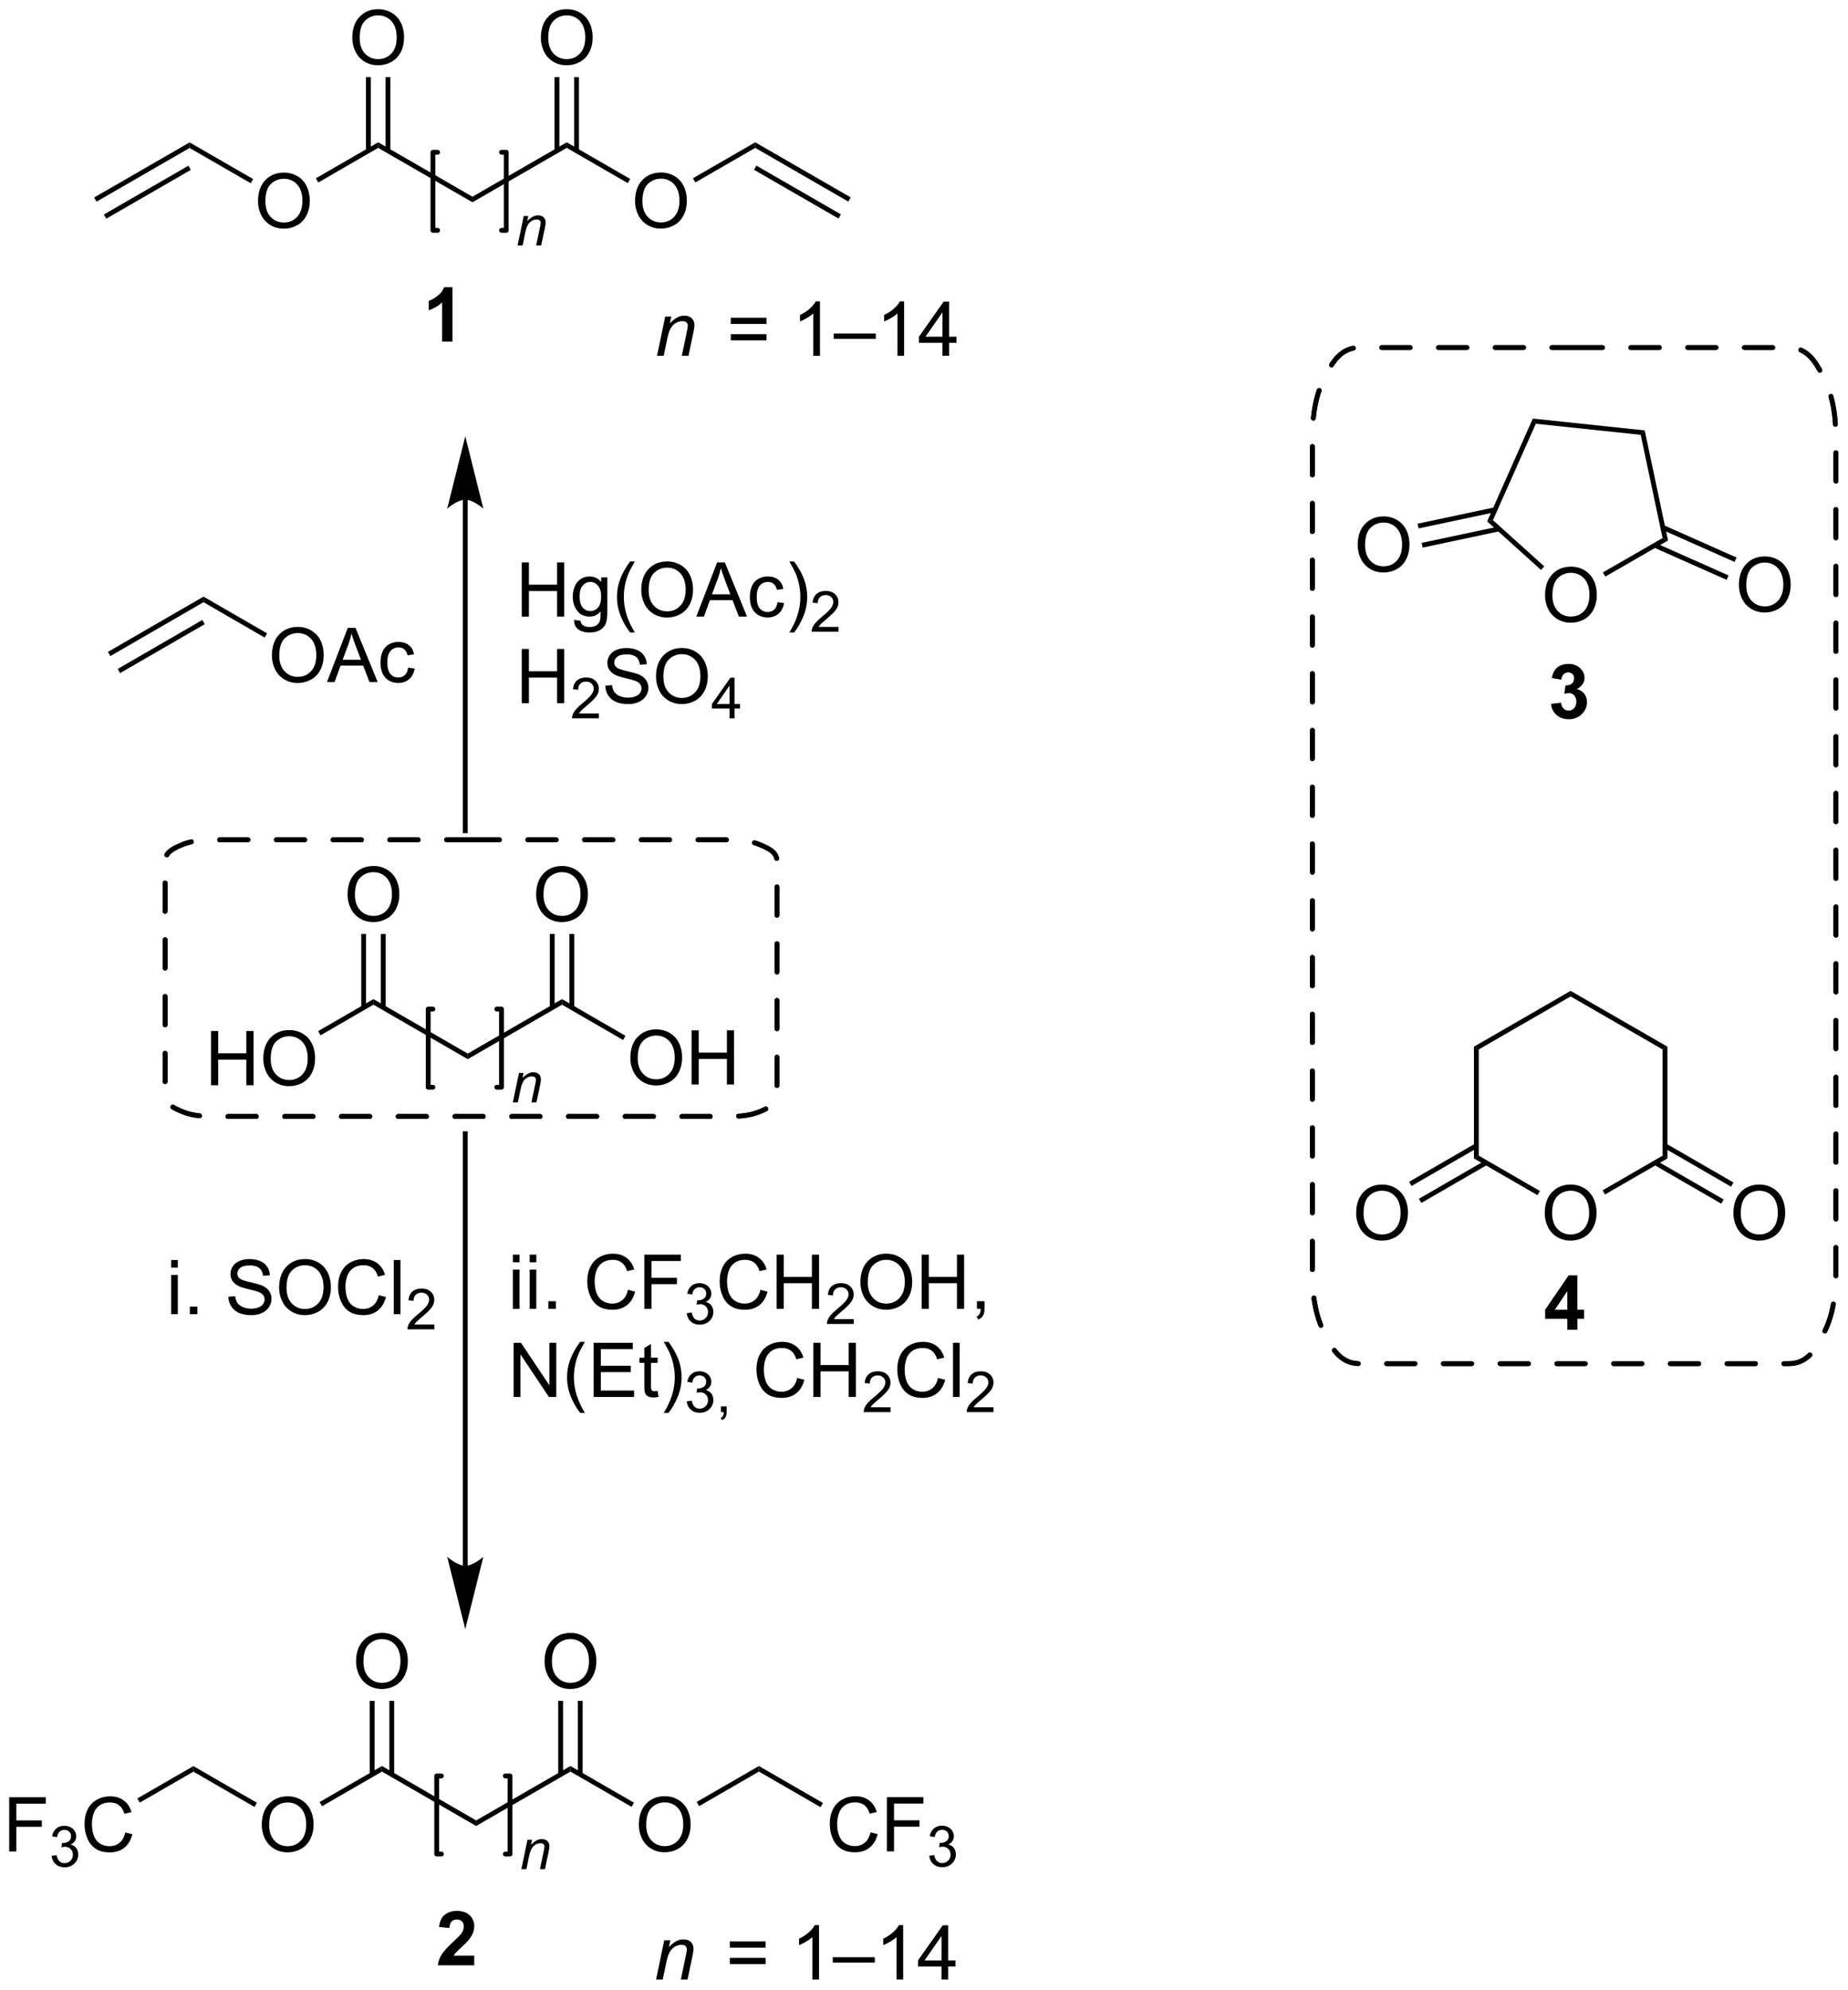 <?xml version="1.0" encoding="UTF-8"?>
<!DOCTYPE svg PUBLIC '-//W3C//DTD SVG 1.0//EN'
          'http://www.w3.org/TR/2001/REC-SVG-20010904/DTD/svg10.dtd'>
<svg stroke-dasharray="none" shape-rendering="auto" xmlns="http://www.w3.org/2000/svg" font-family="'Dialog'" text-rendering="auto" width="536" fill-opacity="1" color-interpolation="auto" color-rendering="auto" preserveAspectRatio="xMidYMid meet" font-size="12px" viewBox="0 0 536 577" fill="black" xmlns:xlink="http://www.w3.org/1999/xlink" stroke="black" image-rendering="auto" stroke-miterlimit="10" stroke-linecap="square" stroke-linejoin="miter" font-style="normal" stroke-width="1" height="577" stroke-dashoffset="0" font-weight="normal" stroke-opacity="1"
><!--Generated by the Batik Graphics2D SVG Generator--><defs id="genericDefs"
  /><g
  ><defs id="defs1"
    ><clipPath clipPathUnits="userSpaceOnUse" id="clipPath1"
      ><path d="M2.199 1.601 L203.141 1.601 L203.141 217.81 L2.199 217.81 L2.199 1.601 Z"
      /></clipPath
      ><clipPath clipPathUnits="userSpaceOnUse" id="clipPath2"
      ><path d="M42.473 23.945 L42.473 234.142 L237.827 234.142 L237.827 23.945 Z"
      /></clipPath
    ></defs
    ><g transform="scale(2.667,2.667) translate(-2.199,-1.601) matrix(1.029,0,0,1.029,-41.489,-23.029)"
    ><path d="M64.76 138.585 L64.76 132.858 L65.517 132.858 L65.517 135.21 L68.494 135.21 L68.494 132.858 L69.252 132.858 L69.252 138.585 L68.494 138.585 L68.494 135.885 L65.517 135.885 L65.517 138.585 L64.76 138.585 ZM70.284 135.796 Q70.284 134.369 71.05 133.564 Q71.816 132.757 73.026 132.757 Q73.818 132.757 74.454 133.137 Q75.092 133.515 75.425 134.192 Q75.761 134.869 75.761 135.728 Q75.761 136.601 75.409 137.288 Q75.058 137.976 74.412 138.33 Q73.769 138.684 73.021 138.684 Q72.214 138.684 71.576 138.293 Q70.941 137.9 70.612 137.226 Q70.284 136.549 70.284 135.796 ZM71.066 135.806 Q71.066 136.843 71.62 137.439 Q72.177 138.033 73.019 138.033 Q73.873 138.033 74.425 137.431 Q74.98 136.83 74.98 135.726 Q74.98 135.025 74.743 134.504 Q74.506 133.983 74.05 133.697 Q73.597 133.408 73.029 133.408 Q72.224 133.408 71.644 133.963 Q71.066 134.515 71.066 135.806 Z" stroke="none" clip-path="url(#clipPath2)"
    /></g
    ><g transform="matrix(2.743,0,0,2.743,-116.501,-65.679)"
    ><path d="M76.368 133.371 L76.113 132.929 L81.96 129.545 L81.96 130.135 Z" stroke="none" clip-path="url(#clipPath2)"
    /></g
    ><g transform="matrix(2.743,0,0,2.743,-116.501,-65.679)"
    ><path d="M81.96 130.135 L81.96 129.545 L91.93 135.305 L91.93 135.894 Z" stroke="none" clip-path="url(#clipPath2)"
    /></g
    ><g transform="matrix(2.743,0,0,2.743,-116.501,-65.679)"
    ><path d="M79.223 118.516 Q79.223 117.089 79.989 116.284 Q80.754 115.477 81.965 115.477 Q82.757 115.477 83.392 115.857 Q84.03 116.235 84.364 116.912 Q84.7 117.589 84.7 118.448 Q84.7 119.321 84.348 120.008 Q83.996 120.696 83.351 121.05 Q82.707 121.404 81.96 121.404 Q81.153 121.404 80.515 121.013 Q79.879 120.62 79.551 119.946 Q79.223 119.269 79.223 118.516 ZM80.004 118.526 Q80.004 119.563 80.559 120.159 Q81.116 120.753 81.957 120.753 Q82.812 120.753 83.364 120.151 Q83.918 119.55 83.918 118.446 Q83.918 117.745 83.681 117.224 Q83.444 116.703 82.989 116.417 Q82.535 116.128 81.968 116.128 Q81.163 116.128 80.582 116.683 Q80.004 117.235 80.004 118.526 Z" stroke="none" clip-path="url(#clipPath2)"
    /></g
    ><g transform="matrix(2.743,0,0,2.743,-116.501,-65.679)"
    ><path d="M83.251 130.439 L83.251 122.657 L82.741 122.657 L82.741 130.439 ZM81.179 130.44 L81.179 122.657 L80.669 122.657 L80.669 130.44 Z" stroke="none" clip-path="url(#clipPath2)"
    /></g
    ><g transform="matrix(2.743,0,0,2.743,-116.501,-65.679)"
    ><path d="M91.93 135.894 L91.93 135.305 L101.9 129.546 L101.9 130.135 Z" stroke="none" clip-path="url(#clipPath2)"
    /></g
    ><g transform="matrix(2.743,0,0,2.743,-116.501,-65.679)"
    ><path d="M109.123 135.786 Q109.123 134.359 109.889 133.554 Q110.654 132.747 111.865 132.747 Q112.657 132.747 113.292 133.127 Q113.93 133.505 114.264 134.182 Q114.6 134.859 114.6 135.718 Q114.6 136.591 114.248 137.278 Q113.897 137.966 113.251 138.32 Q112.607 138.674 111.86 138.674 Q111.053 138.674 110.415 138.283 Q109.779 137.89 109.451 137.216 Q109.123 136.538 109.123 135.786 ZM109.904 135.796 Q109.904 136.833 110.459 137.429 Q111.016 138.023 111.857 138.023 Q112.712 138.023 113.264 137.421 Q113.818 136.82 113.818 135.716 Q113.818 135.015 113.581 134.494 Q113.344 133.973 112.889 133.687 Q112.436 133.398 111.868 133.398 Q111.063 133.398 110.482 133.953 Q109.904 134.505 109.904 135.796 ZM115.598 138.575 L115.598 132.848 L116.356 132.848 L116.356 135.2 L119.333 135.2 L119.333 132.848 L120.091 132.848 L120.091 138.575 L119.333 138.575 L119.333 135.875 L116.356 135.875 L116.356 138.575 L115.598 138.575 Z" stroke="none" clip-path="url(#clipPath2)"
    /></g
    ><g transform="matrix(2.743,0,0,2.743,-116.501,-65.679)"
    ><path d="M101.9 130.135 L101.9 129.546 L108.611 133.427 L108.356 133.868 Z" stroke="none" clip-path="url(#clipPath2)"
    /></g
    ><g transform="matrix(2.743,0,0,2.743,-116.501,-65.679)"
    ><path d="M99.163 118.516 Q99.163 117.089 99.929 116.284 Q100.694 115.477 101.905 115.477 Q102.697 115.477 103.332 115.857 Q103.97 116.235 104.304 116.912 Q104.64 117.589 104.64 118.448 Q104.64 119.321 104.288 120.008 Q103.936 120.696 103.291 121.05 Q102.647 121.404 101.9 121.404 Q101.093 121.404 100.455 121.013 Q99.819 120.62 99.491 119.946 Q99.163 119.269 99.163 118.516 ZM99.944 118.526 Q99.944 119.563 100.499 120.159 Q101.056 120.753 101.897 120.753 Q102.752 120.753 103.304 120.151 Q103.858 119.55 103.858 118.446 Q103.858 117.745 103.621 117.224 Q103.384 116.703 102.929 116.417 Q102.475 116.128 101.908 116.128 Q101.103 116.128 100.522 116.683 Q99.944 117.235 99.944 118.526 Z" stroke="none" clip-path="url(#clipPath2)"
    /></g
    ><g transform="matrix(2.743,0,0,2.743,-116.501,-65.679)"
    ><path d="M103.191 130.439 L103.191 122.657 L102.681 122.657 L102.681 130.439 ZM101.119 130.439 L101.119 122.657 L100.609 122.657 L100.609 130.439 Z" stroke="none" clip-path="url(#clipPath2)"
    /></g
    ><g transform="matrix(2.743,0,0,2.743,-116.501,-65.679)"
    ><path d="M54.138 93.291 L53.882 92.849 L63.99 87.005 L63.99 87.594 ZM55.176 95.087 L64.118 89.917 L63.863 89.476 L54.921 94.646 Z" stroke="none" clip-path="url(#clipPath2)"
    /></g
    ><g transform="matrix(2.743,0,0,2.743,-116.501,-65.679)"
    ><path d="M71.223 93.246 Q71.223 91.819 71.989 91.014 Q72.754 90.207 73.965 90.207 Q74.757 90.207 75.392 90.587 Q76.03 90.965 76.364 91.642 Q76.7 92.319 76.7 93.178 Q76.7 94.051 76.348 94.738 Q75.996 95.426 75.351 95.78 Q74.707 96.134 73.96 96.134 Q73.153 96.134 72.515 95.743 Q71.879 95.35 71.551 94.676 Q71.223 93.999 71.223 93.246 ZM72.004 93.256 Q72.004 94.293 72.559 94.889 Q73.116 95.483 73.957 95.483 Q74.812 95.483 75.364 94.881 Q75.918 94.28 75.918 93.176 Q75.918 92.475 75.681 91.954 Q75.444 91.433 74.989 91.147 Q74.535 90.858 73.968 90.858 Q73.163 90.858 72.582 91.413 Q72.004 91.965 72.004 93.256 ZM77.045 96.035 L79.245 90.308 L80.063 90.308 L82.407 96.035 L81.542 96.035 L80.875 94.301 L78.48 94.301 L77.852 96.035 L77.045 96.035 ZM78.698 93.683 L80.641 93.683 L80.042 92.097 Q79.769 91.374 79.636 90.91 Q79.526 91.46 79.329 92.004 L78.698 93.683 ZM85.628 94.514 L86.321 94.605 Q86.206 95.319 85.74 95.725 Q85.274 96.129 84.594 96.129 Q83.743 96.129 83.224 95.572 Q82.706 95.014 82.706 93.975 Q82.706 93.303 82.927 92.801 Q83.151 92.295 83.607 92.045 Q84.063 91.793 84.597 91.793 Q85.274 91.793 85.704 92.134 Q86.133 92.475 86.253 93.105 L85.571 93.21 Q85.472 92.793 85.224 92.582 Q84.977 92.371 84.625 92.371 Q84.094 92.371 83.761 92.751 Q83.43 93.131 83.43 93.957 Q83.43 94.793 83.75 95.173 Q84.071 95.551 84.586 95.551 Q85 95.551 85.276 95.298 Q85.555 95.043 85.628 94.514 Z" stroke="none" clip-path="url(#clipPath2)"
    /></g
    ><g transform="matrix(2.743,0,0,2.743,-116.501,-65.679)"
    ><path d="M63.99 87.594 L63.99 87.005 L70.711 90.888 L70.456 91.33 Z" stroke="none" clip-path="url(#clipPath2)"
    /></g
    ><g transform="matrix(2.743,0,0,2.743,-116.501,-65.679)"
    ><path d="M97.641 89.115 L97.641 83.388 L98.398 83.388 L98.398 85.74 L101.375 85.74 L101.375 83.388 L102.133 83.388 L102.133 89.115 L101.375 89.115 L101.375 86.415 L98.398 86.415 L98.398 89.115 L97.641 89.115 ZM103.176 89.459 L103.861 89.56 Q103.902 89.878 104.098 90.021 Q104.361 90.217 104.814 90.217 Q105.301 90.217 105.566 90.021 Q105.832 89.826 105.926 89.474 Q105.981 89.261 105.978 88.571 Q105.517 89.115 104.829 89.115 Q103.973 89.115 103.504 88.498 Q103.035 87.881 103.035 87.016 Q103.035 86.422 103.249 85.922 Q103.465 85.42 103.874 85.146 Q104.283 84.873 104.832 84.873 Q105.566 84.873 106.043 85.467 L106.043 84.967 L106.691 84.967 L106.691 88.552 Q106.691 89.521 106.493 89.925 Q106.298 90.331 105.868 90.566 Q105.441 90.8 104.816 90.8 Q104.074 90.8 103.616 90.464 Q103.16 90.131 103.176 89.459 ZM103.759 86.967 Q103.759 87.782 104.082 88.157 Q104.408 88.532 104.894 88.532 Q105.379 88.532 105.707 88.159 Q106.035 87.787 106.035 86.99 Q106.035 86.227 105.697 85.842 Q105.361 85.454 104.884 85.454 Q104.415 85.454 104.087 85.836 Q103.759 86.217 103.759 86.967 ZM109.099 90.8 Q108.516 90.066 108.112 89.081 Q107.711 88.094 107.711 87.04 Q107.711 86.11 108.013 85.258 Q108.365 84.271 109.099 83.29 L109.602 83.29 Q109.13 84.102 108.977 84.451 Q108.74 84.99 108.602 85.576 Q108.435 86.305 108.435 87.045 Q108.435 88.922 109.602 90.8 L109.099 90.8 ZM110.279 86.326 Q110.279 84.899 111.044 84.094 Q111.81 83.287 113.021 83.287 Q113.812 83.287 114.448 83.667 Q115.086 84.045 115.419 84.722 Q115.755 85.399 115.755 86.258 Q115.755 87.131 115.404 87.818 Q115.052 88.506 114.406 88.86 Q113.763 89.214 113.016 89.214 Q112.208 89.214 111.57 88.823 Q110.935 88.43 110.607 87.756 Q110.279 87.079 110.279 86.326 ZM111.06 86.336 Q111.06 87.373 111.615 87.969 Q112.172 88.563 113.013 88.563 Q113.867 88.563 114.419 87.961 Q114.974 87.36 114.974 86.256 Q114.974 85.555 114.737 85.034 Q114.5 84.513 114.044 84.227 Q113.591 83.938 113.023 83.938 Q112.219 83.938 111.638 84.493 Q111.06 85.045 111.06 86.336 ZM116.1 89.115 L118.301 83.388 L119.118 83.388 L121.462 89.115 L120.598 89.115 L119.931 87.381 L117.535 87.381 L116.908 89.115 L116.1 89.115 ZM117.754 86.763 L119.697 86.763 L119.098 85.177 Q118.824 84.454 118.691 83.99 Q118.582 84.54 118.384 85.084 L117.754 86.763 ZM124.684 87.594 L125.376 87.685 Q125.262 88.399 124.796 88.805 Q124.329 89.209 123.65 89.209 Q122.798 89.209 122.28 88.651 Q121.762 88.094 121.762 87.055 Q121.762 86.383 121.983 85.881 Q122.207 85.375 122.663 85.125 Q123.118 84.873 123.652 84.873 Q124.329 84.873 124.759 85.214 Q125.189 85.555 125.309 86.185 L124.626 86.29 Q124.527 85.873 124.28 85.662 Q124.033 85.451 123.681 85.451 Q123.15 85.451 122.816 85.831 Q122.486 86.211 122.486 87.037 Q122.486 87.873 122.806 88.253 Q123.126 88.631 123.642 88.631 Q124.056 88.631 124.332 88.378 Q124.611 88.123 124.684 87.594 ZM126.439 90.8 L125.934 90.8 Q127.103 88.922 127.103 87.045 Q127.103 86.31 126.934 85.586 Q126.801 85 126.564 84.461 Q126.41 84.11 125.934 83.29 L126.439 83.29 Q127.173 84.271 127.525 85.258 Q127.824 86.11 127.824 87.04 Q127.824 88.094 127.421 89.081 Q127.017 90.066 126.439 90.8 Z" stroke="none" clip-path="url(#clipPath2)"
    /></g
    ><g transform="matrix(2.743,0,0,2.743,-116.501,-65.679)"
    ><path d="M131.135 90.207 L131.135 90.715 L128.295 90.715 Q128.289 90.524 128.357 90.348 Q128.465 90.059 128.703 89.778 Q128.943 89.496 129.394 89.127 Q130.094 88.553 130.34 88.217 Q130.586 87.881 130.586 87.582 Q130.586 87.27 130.361 87.055 Q130.139 86.838 129.777 86.838 Q129.397 86.838 129.168 87.067 Q128.94 87.295 128.938 87.699 L128.394 87.645 Q128.451 87.037 128.815 86.721 Q129.178 86.403 129.789 86.403 Q130.408 86.403 130.768 86.746 Q131.129 87.088 131.129 87.594 Q131.129 87.852 131.024 88.102 Q130.918 88.35 130.672 88.625 Q130.428 88.9 129.859 89.381 Q129.385 89.779 129.25 89.922 Q129.115 90.065 129.027 90.207 L131.135 90.207 Z" stroke="none" clip-path="url(#clipPath2)"
    /></g
    ><g transform="matrix(2.743,0,0,2.743,-116.501,-65.679)"
    ><path d="M97.641 98.265 L97.641 92.538 L98.398 92.538 L98.398 94.89 L101.375 94.89 L101.375 92.538 L102.133 92.538 L102.133 98.265 L101.375 98.265 L101.375 95.564 L98.398 95.564 L98.398 98.265 L97.641 98.265 Z" stroke="none" clip-path="url(#clipPath2)"
    /></g
    ><g transform="matrix(2.743,0,0,2.743,-116.501,-65.679)"
    ><path d="M105.799 99.357 L105.799 99.865 L102.959 99.865 Q102.953 99.674 103.021 99.498 Q103.129 99.209 103.367 98.927 Q103.607 98.646 104.058 98.277 Q104.758 97.703 105.004 97.367 Q105.25 97.031 105.25 96.732 Q105.25 96.42 105.025 96.205 Q104.803 95.988 104.441 95.988 Q104.061 95.988 103.832 96.217 Q103.603 96.445 103.602 96.849 L103.058 96.795 Q103.115 96.187 103.478 95.871 Q103.842 95.552 104.453 95.552 Q105.072 95.552 105.432 95.896 Q105.793 96.238 105.793 96.744 Q105.793 97.002 105.688 97.252 Q105.582 97.5 105.336 97.775 Q105.092 98.05 104.523 98.531 Q104.049 98.93 103.914 99.072 Q103.779 99.215 103.691 99.357 L105.799 99.357 Z" stroke="none" clip-path="url(#clipPath2)"
    /></g
    ><g transform="matrix(2.743,0,0,2.743,-116.501,-65.679)"
    ><path d="M106.474 96.424 L107.19 96.361 Q107.239 96.791 107.424 97.067 Q107.612 97.343 108.002 97.512 Q108.393 97.682 108.88 97.682 Q109.315 97.682 109.646 97.554 Q109.979 97.424 110.14 97.2 Q110.302 96.976 110.302 96.71 Q110.302 96.439 110.146 96.239 Q109.989 96.038 109.63 95.9 Q109.401 95.812 108.612 95.622 Q107.823 95.432 107.505 95.265 Q107.096 95.049 106.893 94.731 Q106.692 94.413 106.692 94.018 Q106.692 93.585 106.937 93.208 Q107.185 92.83 107.656 92.635 Q108.13 92.439 108.708 92.439 Q109.346 92.439 109.831 92.645 Q110.317 92.851 110.578 93.249 Q110.841 93.648 110.862 94.15 L110.135 94.205 Q110.075 93.663 109.737 93.387 Q109.401 93.109 108.739 93.109 Q108.052 93.109 107.737 93.361 Q107.424 93.611 107.424 93.968 Q107.424 94.275 107.646 94.476 Q107.864 94.674 108.789 94.885 Q109.713 95.093 110.057 95.249 Q110.557 95.478 110.794 95.833 Q111.034 96.187 111.034 96.648 Q111.034 97.103 110.771 97.51 Q110.51 97.913 110.018 98.14 Q109.528 98.364 108.916 98.364 Q108.138 98.364 107.612 98.137 Q107.088 97.908 106.789 97.455 Q106.489 96.999 106.474 96.424 ZM111.838 95.476 Q111.838 94.049 112.604 93.244 Q113.37 92.437 114.581 92.437 Q115.372 92.437 116.007 92.817 Q116.646 93.195 116.979 93.872 Q117.315 94.549 117.315 95.408 Q117.315 96.281 116.963 96.968 Q116.612 97.656 115.966 98.01 Q115.323 98.364 114.575 98.364 Q113.768 98.364 113.13 97.973 Q112.495 97.58 112.166 96.906 Q111.838 96.228 111.838 95.476 ZM112.62 95.486 Q112.62 96.523 113.174 97.119 Q113.731 97.713 114.573 97.713 Q115.427 97.713 115.979 97.111 Q116.534 96.51 116.534 95.406 Q116.534 94.705 116.297 94.184 Q116.06 93.663 115.604 93.377 Q115.151 93.088 114.583 93.088 Q113.778 93.088 113.198 93.643 Q112.62 94.195 112.62 95.486 Z" stroke="none" clip-path="url(#clipPath2)"
    /></g
    ><g transform="matrix(2.743,0,0,2.743,-116.501,-65.679)"
    ><path d="M119.612 99.865 L119.612 98.836 L117.749 98.836 L117.749 98.353 L119.71 95.57 L120.14 95.57 L120.14 98.353 L120.72 98.353 L120.72 98.836 L120.14 98.836 L120.14 99.865 L119.612 99.865 ZM119.612 98.353 L119.612 96.416 L118.269 98.353 L119.612 98.353 Z" stroke="none" clip-path="url(#clipPath2)"
    /></g
    ><g stroke-width="0.51" transform="matrix(2.743,0,0,2.743,-116.501,-65.679)" stroke-linejoin="round" stroke-linecap="round"
    ><path fill="none" d="M95.004 138.86 L95.5 138.86 L95.5 130.6 L95.004 130.6" clip-path="url(#clipPath2)"
    /></g
    ><g stroke-width="0.51" transform="matrix(2.743,0,0,2.743,-116.501,-65.679)" stroke-linejoin="round" stroke-linecap="round"
    ><path fill="none" d="M88.246 130.6 L87.75 130.6 L87.75 138.86 L88.246 138.86" clip-path="url(#clipPath2)"
    /></g
    ><g transform="matrix(2.743,0,0,2.743,-116.501,-65.679)"
    ><path d="M96.7 140.46 L97.351 137.349 L97.831 137.349 L97.718 137.89 Q98.03 137.571 98.302 137.425 Q98.575 137.278 98.861 137.278 Q99.237 137.278 99.452 137.483 Q99.669 137.689 99.669 138.03 Q99.669 138.204 99.593 138.575 L99.196 140.46 L98.667 140.46 L99.079 138.487 Q99.142 138.2 99.142 138.064 Q99.142 137.907 99.034 137.812 Q98.927 137.714 98.726 137.714 Q98.317 137.714 97.999 138.007 Q97.683 138.3 97.532 139.013 L97.232 140.46 L96.7 140.46 Z" stroke="none" clip-path="url(#clipPath2)"
    /></g
    ><g transform="matrix(2.743,0,0,2.743,-116.501,-65.679)"
    ><path d="M69.753 45.226 Q69.753 43.799 70.519 42.994 Q71.284 42.187 72.495 42.187 Q73.287 42.187 73.922 42.567 Q74.56 42.945 74.894 43.622 Q75.23 44.299 75.23 45.158 Q75.23 46.031 74.878 46.718 Q74.526 47.406 73.881 47.76 Q73.237 48.114 72.49 48.114 Q71.683 48.114 71.045 47.723 Q70.409 47.33 70.081 46.656 Q69.753 45.978 69.753 45.226 ZM70.534 45.236 Q70.534 46.273 71.089 46.869 Q71.646 47.463 72.487 47.463 Q73.342 47.463 73.894 46.861 Q74.448 46.26 74.448 45.156 Q74.448 44.455 74.211 43.934 Q73.974 43.413 73.519 43.127 Q73.066 42.838 72.498 42.838 Q71.693 42.838 71.112 43.393 Q70.534 43.945 70.534 45.236 Z" stroke="none" clip-path="url(#clipPath2)"
    /></g
    ><g transform="matrix(2.743,0,0,2.743,-116.501,-65.679)"
    ><path d="M76.124 43.235 L75.869 42.793 L82.46 38.986 L82.46 39.574 Z" stroke="none" clip-path="url(#clipPath2)"
    /></g
    ><g transform="matrix(2.743,0,0,2.743,-116.501,-65.679)"
    ><path d="M82.46 39.574 L82.46 38.986 L92.43 44.736 L92.43 45.324 Z" stroke="none" clip-path="url(#clipPath2)"
    /></g
    ><g transform="matrix(2.743,0,0,2.743,-116.501,-65.679)"
    ><path d="M79.723 27.956 Q79.723 26.529 80.489 25.724 Q81.254 24.917 82.465 24.917 Q83.257 24.917 83.892 25.297 Q84.53 25.675 84.864 26.352 Q85.2 27.029 85.2 27.888 Q85.2 28.761 84.848 29.448 Q84.496 30.136 83.851 30.49 Q83.207 30.844 82.46 30.844 Q81.653 30.844 81.015 30.453 Q80.379 30.06 80.051 29.386 Q79.723 28.709 79.723 27.956 ZM80.504 27.966 Q80.504 29.003 81.059 29.599 Q81.616 30.193 82.457 30.193 Q83.312 30.193 83.864 29.591 Q84.418 28.99 84.418 27.886 Q84.418 27.185 84.181 26.664 Q83.944 26.143 83.489 25.857 Q83.035 25.568 82.468 25.568 Q81.663 25.568 81.082 26.123 Q80.504 26.675 80.504 27.966 Z" stroke="none" clip-path="url(#clipPath2)"
    /></g
    ><g transform="matrix(2.743,0,0,2.743,-116.501,-65.679)"
    ><path d="M83.751 39.877 L83.751 32.097 L83.241 32.097 L83.241 39.877 ZM81.679 39.879 L81.679 32.097 L81.169 32.097 L81.169 39.879 Z" stroke="none" clip-path="url(#clipPath2)"
    /></g
    ><g transform="matrix(2.743,0,0,2.743,-116.501,-65.679)"
    ><path d="M92.43 45.324 L92.43 44.736 L102.4 38.986 L102.4 39.574 Z" stroke="none" clip-path="url(#clipPath2)"
    /></g
    ><g transform="matrix(2.743,0,0,2.743,-116.501,-65.679)"
    ><path d="M109.623 45.216 Q109.623 43.789 110.389 42.984 Q111.154 42.177 112.365 42.177 Q113.157 42.177 113.792 42.557 Q114.43 42.935 114.764 43.612 Q115.1 44.289 115.1 45.148 Q115.1 46.021 114.748 46.708 Q114.397 47.396 113.751 47.75 Q113.107 48.104 112.36 48.104 Q111.553 48.104 110.915 47.713 Q110.279 47.32 109.951 46.646 Q109.623 45.968 109.623 45.216 ZM110.404 45.226 Q110.404 46.263 110.959 46.859 Q111.516 47.453 112.357 47.453 Q113.212 47.453 113.764 46.851 Q114.318 46.25 114.318 45.146 Q114.318 44.445 114.081 43.924 Q113.844 43.403 113.389 43.117 Q112.936 42.828 112.368 42.828 Q111.563 42.828 110.982 43.383 Q110.404 43.935 110.404 45.226 Z" stroke="none" clip-path="url(#clipPath2)"
    /></g
    ><g transform="matrix(2.743,0,0,2.743,-116.501,-65.679)"
    ><path d="M102.4 39.574 L102.4 38.986 L109.11 42.859 L108.855 43.301 Z" stroke="none" clip-path="url(#clipPath2)"
    /></g
    ><g transform="matrix(2.743,0,0,2.743,-116.501,-65.679)"
    ><path d="M99.663 27.956 Q99.663 26.529 100.429 25.724 Q101.194 24.917 102.405 24.917 Q103.197 24.917 103.832 25.297 Q104.47 25.675 104.804 26.352 Q105.14 27.029 105.14 27.888 Q105.14 28.761 104.788 29.448 Q104.436 30.136 103.791 30.49 Q103.147 30.844 102.4 30.844 Q101.593 30.844 100.955 30.453 Q100.319 30.06 99.991 29.386 Q99.663 28.709 99.663 27.956 ZM100.444 27.966 Q100.444 29.003 100.999 29.599 Q101.556 30.193 102.397 30.193 Q103.252 30.193 103.804 29.591 Q104.358 28.99 104.358 27.886 Q104.358 27.185 104.121 26.664 Q103.884 26.143 103.429 25.857 Q102.975 25.568 102.408 25.568 Q101.603 25.568 101.022 26.123 Q100.444 26.675 100.444 27.966 Z" stroke="none" clip-path="url(#clipPath2)"
    /></g
    ><g transform="matrix(2.743,0,0,2.743,-116.501,-65.679)"
    ><path d="M103.691 39.878 L103.691 32.097 L103.181 32.097 L103.181 39.878 ZM101.619 39.877 L101.619 32.097 L101.109 32.097 L101.109 39.877 Z" stroke="none" clip-path="url(#clipPath2)"
    /></g
    ><g stroke-width="0.51" transform="matrix(2.743,0,0,2.743,-116.501,-65.679)" stroke-linejoin="round" stroke-linecap="round"
    ><path fill="none" d="M95.505 48.29 L96 48.29 L96 40.04 L95.505 40.04" clip-path="url(#clipPath2)"
    /></g
    ><g stroke-width="0.51" transform="matrix(2.743,0,0,2.743,-116.501,-65.679)" stroke-linejoin="round" stroke-linecap="round"
    ><path fill="none" d="M88.745 40.04 L88.25 40.04 L88.25 48.29 L88.745 48.29" clip-path="url(#clipPath2)"
    /></g
    ><g transform="matrix(2.743,0,0,2.743,-116.501,-65.679)"
    ><path d="M97.2 49.89 L97.851 46.779 L98.331 46.779 L98.218 47.32 Q98.53 47.001 98.802 46.855 Q99.075 46.708 99.361 46.708 Q99.737 46.708 99.952 46.913 Q100.169 47.118 100.169 47.46 Q100.169 47.634 100.093 48.005 L99.696 49.89 L99.167 49.89 L99.579 47.917 Q99.642 47.63 99.642 47.493 Q99.642 47.337 99.534 47.242 Q99.427 47.144 99.226 47.144 Q98.817 47.144 98.499 47.437 Q98.183 47.73 98.032 48.443 L97.732 49.89 L97.2 49.89 Z" stroke="none" clip-path="url(#clipPath2)"
    /></g
    ><g transform="matrix(2.743,0,0,2.743,-116.501,-65.679)"
    ><path d="M115.996 43.228 L115.741 42.786 L122.33 38.986 L122.33 39.574 Z" stroke="none" clip-path="url(#clipPath2)"
    /></g
    ><g transform="matrix(2.743,0,0,2.743,-116.501,-65.679)"
    ><path d="M122.33 39.574 L122.33 38.986 L132.427 44.809 L132.173 45.251 ZM122.203 41.892 L131.138 47.045 L131.392 46.604 L122.457 41.451 Z" stroke="none" clip-path="url(#clipPath2)"
    /></g
    ><g transform="matrix(2.743,0,0,2.743,-116.501,-65.679)"
    ><path d="M69.24 42.871 L68.985 43.313 L62.52 39.584 L62.52 38.996 Z" stroke="none" clip-path="url(#clipPath2)"
    /></g
    ><g transform="matrix(2.743,0,0,2.743,-116.501,-65.679)"
    ><path d="M62.52 38.996 L62.52 39.584 L52.677 45.261 L52.423 44.819 ZM62.393 41.461 L53.458 46.614 L53.712 47.056 L62.647 41.902 Z" stroke="none" clip-path="url(#clipPath2)"
    /></g
    ><g transform="matrix(2.743,0,0,2.743,-116.501,-65.679)"
    ><path d="M111.944 61.55 L112.811 57.402 L113.451 57.402 L113.3 58.123 Q113.717 57.698 114.079 57.503 Q114.444 57.308 114.824 57.308 Q115.326 57.308 115.613 57.581 Q115.902 57.855 115.902 58.31 Q115.902 58.542 115.8 59.037 L115.272 61.55 L114.566 61.55 L115.116 58.92 Q115.199 58.537 115.199 58.355 Q115.199 58.146 115.056 58.019 Q114.912 57.889 114.644 57.889 Q114.1 57.889 113.675 58.279 Q113.254 58.67 113.053 59.62 L112.652 61.55 L111.944 61.55 Z" stroke="none" clip-path="url(#clipPath2)"
    /></g
    ><g transform="matrix(2.743,0,0,2.743,-116.501,-65.679)"
    ><path d="M123.525 58.183 L119.743 58.183 L119.743 57.527 L123.525 57.527 L123.525 58.183 ZM123.525 59.92 L119.743 59.92 L119.743 59.264 L123.525 59.264 L123.525 59.92 ZM129.174 61.55 L128.471 61.55 L128.471 57.068 Q128.216 57.31 127.805 57.553 Q127.393 57.795 127.065 57.917 L127.065 57.237 Q127.653 56.959 128.094 56.566 Q128.536 56.17 128.721 55.8 L129.174 55.8 L129.174 61.55 ZM130.626 59.761 L130.626 59.193 L135.077 59.193 L135.077 59.761 L130.626 59.761 ZM138.073 61.55 L137.37 61.55 L137.37 57.068 Q137.114 57.31 136.703 57.553 Q136.291 57.795 135.963 57.917 L135.963 57.237 Q136.552 56.959 136.992 56.566 Q137.435 56.17 137.62 55.8 L138.073 55.8 L138.073 61.55 ZM142.126 61.55 L142.126 60.178 L139.642 60.178 L139.642 59.534 L142.256 55.823 L142.829 55.823 L142.829 59.534 L143.603 59.534 L143.603 60.178 L142.829 60.178 L142.829 61.55 L142.126 61.55 ZM142.126 59.534 L142.126 56.951 L140.334 59.534 L142.126 59.534 Z" stroke="none" clip-path="url(#clipPath2)"
    /></g
    ><g transform="matrix(2.743,0,0,2.743,-116.501,-65.679)"
    ><path d="M90.318 60.05 L89.222 60.05 L89.222 55.912 Q88.621 56.474 87.803 56.745 L87.803 55.748 Q88.233 55.607 88.735 55.217 Q89.24 54.823 89.428 54.3 L90.318 54.3 L90.318 60.05 Z" stroke="none" clip-path="url(#clipPath2)"
    /></g
    ><g transform="matrix(2.743,0,0,2.743,-116.501,-65.679)"
    ><path d="M96.701 157.361 L96.701 156.553 L97.404 156.553 L97.404 157.361 L96.701 157.361 ZM96.701 162.28 L96.701 158.132 L97.404 158.132 L97.404 162.28 L96.701 162.28 ZM98.479 157.361 L98.479 156.553 L99.182 156.553 L99.182 157.361 L98.479 157.361 ZM98.479 162.28 L98.479 158.132 L99.182 158.132 L99.182 162.28 L98.479 162.28 ZM100.451 162.28 L100.451 161.478 L101.253 161.478 L101.253 162.28 L100.451 162.28 ZM108.873 160.272 L109.631 160.462 Q109.394 161.397 108.774 161.889 Q108.154 162.379 107.261 162.379 Q106.334 162.379 105.753 162.001 Q105.175 161.624 104.871 160.91 Q104.568 160.194 104.568 159.374 Q104.568 158.478 104.91 157.814 Q105.253 157.147 105.883 156.801 Q106.514 156.454 107.272 156.454 Q108.131 156.454 108.717 156.892 Q109.303 157.329 109.535 158.124 L108.787 158.298 Q108.589 157.673 108.209 157.389 Q107.832 157.103 107.256 157.103 Q106.597 157.103 106.152 157.421 Q105.709 157.736 105.529 158.27 Q105.35 158.803 105.35 159.369 Q105.35 160.1 105.563 160.645 Q105.777 161.189 106.225 161.46 Q106.675 161.728 107.199 161.728 Q107.834 161.728 108.274 161.361 Q108.717 160.994 108.873 160.272 ZM110.604 162.28 L110.604 156.553 L114.468 156.553 L114.468 157.228 L111.361 157.228 L111.361 159.001 L114.049 159.001 L114.049 159.678 L111.361 159.678 L111.361 162.28 L110.604 162.28 Z" stroke="none" clip-path="url(#clipPath2)"
    /></g
    ><g transform="matrix(2.743,0,0,2.743,-116.501,-65.679)"
    ><path d="M115.086 162.745 L115.613 162.675 Q115.705 163.124 115.922 163.321 Q116.141 163.519 116.455 163.519 Q116.826 163.519 117.082 163.261 Q117.34 163.003 117.34 162.622 Q117.34 162.259 117.102 162.024 Q116.865 161.788 116.498 161.788 Q116.35 161.788 116.127 161.847 L116.186 161.384 Q116.238 161.39 116.27 161.39 Q116.608 161.39 116.877 161.214 Q117.147 161.038 117.147 160.671 Q117.147 160.382 116.949 160.192 Q116.754 160.001 116.444 160.001 Q116.135 160.001 115.93 160.195 Q115.725 160.388 115.666 160.774 L115.139 160.681 Q115.236 160.149 115.578 159.858 Q115.922 159.567 116.432 159.567 Q116.783 159.567 117.078 159.718 Q117.375 159.868 117.531 160.13 Q117.688 160.39 117.688 160.683 Q117.688 160.962 117.537 161.191 Q117.389 161.419 117.096 161.554 Q117.477 161.642 117.688 161.919 Q117.899 162.195 117.899 162.611 Q117.899 163.173 117.488 163.566 Q117.078 163.956 116.451 163.956 Q115.887 163.956 115.512 163.62 Q115.139 163.282 115.086 162.745 Z" stroke="none" clip-path="url(#clipPath2)"
    /></g
    ><g transform="matrix(2.743,0,0,2.743,-116.501,-65.679)"
    ><path d="M122.874 160.272 L123.632 160.462 Q123.395 161.397 122.775 161.889 Q122.155 162.379 121.262 162.379 Q120.335 162.379 119.754 162.001 Q119.176 161.624 118.871 160.91 Q118.569 160.194 118.569 159.374 Q118.569 158.478 118.911 157.814 Q119.254 157.147 119.885 156.801 Q120.515 156.454 121.273 156.454 Q122.132 156.454 122.718 156.892 Q123.304 157.329 123.536 158.124 L122.788 158.298 Q122.59 157.673 122.21 157.389 Q121.832 157.103 121.257 157.103 Q120.598 157.103 120.153 157.421 Q119.71 157.736 119.53 158.27 Q119.351 158.803 119.351 159.369 Q119.351 160.1 119.564 160.645 Q119.778 161.189 120.226 161.46 Q120.676 161.728 121.2 161.728 Q121.835 161.728 122.275 161.361 Q122.718 160.994 122.874 160.272 ZM124.589 162.28 L124.589 156.553 L125.347 156.553 L125.347 158.905 L128.323 158.905 L128.323 156.553 L129.081 156.553 L129.081 162.28 L128.323 162.28 L128.323 159.579 L125.347 159.579 L125.347 162.28 L124.589 162.28 Z" stroke="none" clip-path="url(#clipPath2)"
    /></g
    ><g transform="matrix(2.743,0,0,2.743,-116.501,-65.679)"
    ><path d="M132.747 163.372 L132.747 163.88 L129.907 163.88 Q129.901 163.689 129.97 163.513 Q130.077 163.224 130.315 162.942 Q130.556 162.661 131.007 162.292 Q131.706 161.718 131.952 161.382 Q132.198 161.046 132.198 160.747 Q132.198 160.435 131.974 160.22 Q131.751 160.003 131.39 160.003 Q131.009 160.003 130.78 160.232 Q130.552 160.46 130.55 160.864 L130.007 160.81 Q130.064 160.202 130.427 159.886 Q130.79 159.567 131.401 159.567 Q132.021 159.567 132.38 159.911 Q132.741 160.253 132.741 160.759 Q132.741 161.017 132.636 161.267 Q132.53 161.515 132.284 161.79 Q132.04 162.066 131.472 162.546 Q130.997 162.945 130.862 163.087 Q130.728 163.23 130.64 163.372 L132.747 163.372 Z" stroke="none" clip-path="url(#clipPath2)"
    /></g
    ><g transform="matrix(2.743,0,0,2.743,-116.501,-65.679)"
    ><path d="M133.451 159.491 Q133.451 158.064 134.216 157.259 Q134.982 156.452 136.193 156.452 Q136.984 156.452 137.62 156.832 Q138.258 157.21 138.591 157.887 Q138.927 158.564 138.927 159.423 Q138.927 160.296 138.576 160.983 Q138.224 161.671 137.578 162.025 Q136.935 162.379 136.188 162.379 Q135.38 162.379 134.742 161.988 Q134.107 161.595 133.779 160.921 Q133.451 160.244 133.451 159.491 ZM134.232 159.501 Q134.232 160.538 134.787 161.134 Q135.344 161.728 136.185 161.728 Q137.039 161.728 137.591 161.126 Q138.146 160.525 138.146 159.421 Q138.146 158.72 137.909 158.199 Q137.672 157.678 137.216 157.392 Q136.763 157.103 136.195 157.103 Q135.391 157.103 134.81 157.658 Q134.232 158.21 134.232 159.501 ZM139.926 162.28 L139.926 156.553 L140.684 156.553 L140.684 158.905 L143.66 158.905 L143.66 156.553 L144.418 156.553 L144.418 162.28 L143.66 162.28 L143.66 159.579 L140.684 159.579 L140.684 162.28 L139.926 162.28 ZM145.774 162.28 L145.774 161.478 L146.576 161.478 L146.576 162.28 Q146.576 162.723 146.419 162.994 Q146.263 163.264 145.922 163.413 L145.727 163.113 Q145.951 163.014 146.055 162.824 Q146.162 162.637 146.172 162.28 L145.774 162.28 Z" stroke="none" clip-path="url(#clipPath2)"
    /></g
    ><g transform="matrix(2.743,0,0,2.743,-116.501,-65.679)"
    ><path d="M96.779 171.597 L96.779 165.87 L97.558 165.87 L100.566 170.365 L100.566 165.87 L101.292 165.87 L101.292 171.597 L100.514 171.597 L97.506 167.097 L97.506 171.597 L96.779 171.597 ZM103.82 173.282 Q103.236 172.547 102.833 171.563 Q102.432 170.576 102.432 169.521 Q102.432 168.591 102.734 167.74 Q103.085 166.753 103.82 165.771 L104.322 165.771 Q103.851 166.584 103.697 166.933 Q103.46 167.472 103.322 168.058 Q103.156 168.787 103.156 169.526 Q103.156 171.404 104.322 173.282 L103.82 173.282 ZM105.244 171.597 L105.244 165.87 L109.385 165.87 L109.385 166.545 L106.002 166.545 L106.002 168.3 L109.171 168.3 L109.171 168.972 L106.002 168.972 L106.002 170.92 L109.518 170.92 L109.518 171.597 L105.244 171.597 ZM112.01 170.966 L112.111 171.589 Q111.814 171.651 111.58 171.651 Q111.197 171.651 110.986 171.532 Q110.775 171.409 110.689 171.211 Q110.604 171.013 110.604 170.381 L110.604 167.995 L110.088 167.995 L110.088 167.448 L110.604 167.448 L110.604 166.42 L111.304 165.998 L111.304 167.448 L112.01 167.448 L112.01 167.995 L111.304 167.995 L111.304 170.42 Q111.304 170.722 111.341 170.808 Q111.377 170.894 111.46 170.946 Q111.546 170.995 111.703 170.995 Q111.82 170.995 112.01 170.966 ZM113.16 173.282 L112.654 173.282 Q113.824 171.404 113.824 169.526 Q113.824 168.792 113.654 168.068 Q113.522 167.482 113.285 166.943 Q113.131 166.591 112.654 165.771 L113.16 165.771 Q113.894 166.753 114.246 167.74 Q114.545 168.591 114.545 169.521 Q114.545 170.576 114.141 171.563 Q113.738 172.547 113.16 173.282 Z" stroke="none" clip-path="url(#clipPath2)"
    /></g
    ><g transform="matrix(2.743,0,0,2.743,-116.501,-65.679)"
    ><path d="M115.086 172.062 L115.613 171.992 Q115.705 172.441 115.922 172.638 Q116.141 172.835 116.455 172.835 Q116.826 172.835 117.082 172.578 Q117.34 172.32 117.34 171.939 Q117.34 171.576 117.102 171.341 Q116.865 171.105 116.498 171.105 Q116.35 171.105 116.127 171.163 L116.186 170.701 Q116.238 170.707 116.27 170.707 Q116.608 170.707 116.877 170.531 Q117.147 170.355 117.147 169.988 Q117.147 169.699 116.949 169.509 Q116.754 169.318 116.444 169.318 Q116.135 169.318 115.93 169.511 Q115.725 169.704 115.666 170.091 L115.139 169.998 Q115.236 169.466 115.578 169.175 Q115.922 168.884 116.432 168.884 Q116.783 168.884 117.078 169.035 Q117.375 169.185 117.531 169.447 Q117.688 169.707 117.688 169.999 Q117.688 170.279 117.537 170.507 Q117.389 170.736 117.096 170.87 Q117.477 170.958 117.688 171.236 Q117.899 171.511 117.899 171.927 Q117.899 172.49 117.488 172.882 Q117.078 173.273 116.451 173.273 Q115.887 173.273 115.512 172.937 Q115.139 172.599 115.086 172.062 ZM118.704 173.197 L118.704 172.595 L119.306 172.595 L119.306 173.197 Q119.306 173.529 119.189 173.732 Q119.071 173.935 118.816 174.046 L118.669 173.822 Q118.837 173.748 118.915 173.605 Q118.995 173.464 119.003 173.197 L118.704 173.197 Z" stroke="none" clip-path="url(#clipPath2)"
    /></g
    ><g transform="matrix(2.743,0,0,2.743,-116.501,-65.679)"
    ><path d="M126.764 169.589 L127.522 169.779 Q127.285 170.714 126.665 171.206 Q126.045 171.696 125.152 171.696 Q124.225 171.696 123.644 171.318 Q123.066 170.94 122.761 170.227 Q122.459 169.511 122.459 168.69 Q122.459 167.795 122.8 167.131 Q123.144 166.464 123.774 166.118 Q124.404 165.771 125.162 165.771 Q126.022 165.771 126.608 166.209 Q127.194 166.646 127.425 167.44 L126.678 167.615 Q126.48 166.99 126.1 166.706 Q125.722 166.42 125.147 166.42 Q124.488 166.42 124.042 166.737 Q123.6 167.052 123.42 167.586 Q123.24 168.12 123.24 168.685 Q123.24 169.417 123.454 169.961 Q123.667 170.506 124.115 170.776 Q124.566 171.045 125.089 171.045 Q125.725 171.045 126.165 170.677 Q126.608 170.31 126.764 169.589 ZM128.479 171.597 L128.479 165.87 L129.236 165.87 L129.236 168.222 L132.213 168.222 L132.213 165.87 L132.971 165.87 L132.971 171.597 L132.213 171.597 L132.213 168.896 L129.236 168.896 L129.236 171.597 L128.479 171.597 Z" stroke="none" clip-path="url(#clipPath2)"
    /></g
    ><g transform="matrix(2.743,0,0,2.743,-116.501,-65.679)"
    ><path d="M136.637 172.689 L136.637 173.197 L133.797 173.197 Q133.791 173.005 133.859 172.829 Q133.967 172.541 134.205 172.259 Q134.445 171.978 134.897 171.609 Q135.596 171.035 135.842 170.699 Q136.088 170.363 136.088 170.064 Q136.088 169.751 135.863 169.536 Q135.641 169.32 135.279 169.32 Q134.899 169.32 134.67 169.548 Q134.441 169.777 134.44 170.181 L133.897 170.126 Q133.953 169.519 134.316 169.203 Q134.68 168.884 135.291 168.884 Q135.91 168.884 136.27 169.228 Q136.631 169.57 136.631 170.076 Q136.631 170.333 136.525 170.583 Q136.42 170.832 136.174 171.107 Q135.93 171.382 135.361 171.863 Q134.887 172.261 134.752 172.404 Q134.617 172.546 134.529 172.689 L136.637 172.689 Z" stroke="none" clip-path="url(#clipPath2)"
    /></g
    ><g transform="matrix(2.743,0,0,2.743,-116.501,-65.679)"
    ><path d="M141.655 169.589 L142.413 169.779 Q142.176 170.714 141.556 171.206 Q140.937 171.696 140.043 171.696 Q139.116 171.696 138.536 171.318 Q137.957 170.94 137.653 170.227 Q137.351 169.511 137.351 168.69 Q137.351 167.795 137.692 167.131 Q138.036 166.464 138.666 166.118 Q139.296 165.771 140.054 165.771 Q140.913 165.771 141.499 166.209 Q142.085 166.646 142.317 167.44 L141.569 167.615 Q141.371 166.99 140.991 166.706 Q140.614 166.42 140.038 166.42 Q139.379 166.42 138.934 166.737 Q138.491 167.052 138.312 167.586 Q138.132 168.12 138.132 168.685 Q138.132 169.417 138.345 169.961 Q138.559 170.506 139.007 170.776 Q139.457 171.045 139.981 171.045 Q140.616 171.045 141.056 170.677 Q141.499 170.31 141.655 169.589 ZM143.243 171.597 L143.243 165.87 L143.946 165.87 L143.946 171.597 L143.243 171.597 Z" stroke="none" clip-path="url(#clipPath2)"
    /></g
    ><g transform="matrix(2.743,0,0,2.743,-116.501,-65.679)"
    ><path d="M147.528 172.689 L147.528 173.197 L144.689 173.197 Q144.683 173.005 144.751 172.829 Q144.858 172.541 145.097 172.259 Q145.337 171.978 145.788 171.609 Q146.487 171.035 146.733 170.699 Q146.98 170.363 146.98 170.064 Q146.98 169.751 146.755 169.536 Q146.532 169.32 146.171 169.32 Q145.79 169.32 145.562 169.548 Q145.333 169.777 145.331 170.181 L144.788 170.126 Q144.845 169.519 145.208 169.203 Q145.571 168.884 146.183 168.884 Q146.802 168.884 147.161 169.228 Q147.523 169.57 147.523 170.076 Q147.523 170.333 147.417 170.583 Q147.312 170.832 147.065 171.107 Q146.821 171.382 146.253 171.863 Q145.778 172.261 145.644 172.404 Q145.509 172.546 145.421 172.689 L147.528 172.689 Z" stroke="none" clip-path="url(#clipPath2)"
    /></g
    ><g transform="matrix(2.743,0,0,2.743,-116.501,-65.679)"
    ><path d="M70.153 216.846 Q70.153 215.419 70.919 214.614 Q71.684 213.807 72.895 213.807 Q73.687 213.807 74.322 214.187 Q74.96 214.565 75.294 215.242 Q75.63 215.919 75.63 216.778 Q75.63 217.651 75.278 218.338 Q74.927 219.026 74.281 219.38 Q73.637 219.734 72.89 219.734 Q72.083 219.734 71.445 219.343 Q70.809 218.95 70.481 218.276 Q70.153 217.599 70.153 216.846 ZM70.934 216.856 Q70.934 217.893 71.489 218.489 Q72.046 219.083 72.887 219.083 Q73.742 219.083 74.294 218.481 Q74.848 217.88 74.848 216.776 Q74.848 216.075 74.611 215.554 Q74.374 215.033 73.919 214.747 Q73.466 214.458 72.898 214.458 Q72.093 214.458 71.512 215.013 Q70.934 215.565 70.934 216.856 Z" stroke="none" clip-path="url(#clipPath2)"
    /></g
    ><g transform="matrix(2.743,0,0,2.743,-116.501,-65.679)"
    ><path d="M76.524 214.855 L76.269 214.413 L82.86 210.606 L82.86 211.195 Z" stroke="none" clip-path="url(#clipPath2)"
    /></g
    ><g transform="matrix(2.743,0,0,2.743,-116.501,-65.679)"
    ><path d="M82.86 211.195 L82.86 210.606 L92.82 216.356 L92.82 216.944 Z" stroke="none" clip-path="url(#clipPath2)"
    /></g
    ><g transform="matrix(2.743,0,0,2.743,-116.501,-65.679)"
    ><path d="M80.123 199.576 Q80.123 198.149 80.889 197.344 Q81.654 196.537 82.865 196.537 Q83.657 196.537 84.292 196.917 Q84.93 197.295 85.264 197.972 Q85.6 198.649 85.6 199.508 Q85.6 200.381 85.248 201.068 Q84.897 201.756 84.251 202.11 Q83.607 202.464 82.86 202.464 Q82.053 202.464 81.415 202.073 Q80.779 201.68 80.451 201.006 Q80.123 200.329 80.123 199.576 ZM80.904 199.586 Q80.904 200.623 81.459 201.219 Q82.016 201.813 82.857 201.813 Q83.712 201.813 84.264 201.211 Q84.818 200.61 84.818 199.506 Q84.818 198.805 84.581 198.284 Q84.344 197.763 83.889 197.477 Q83.436 197.188 82.868 197.188 Q82.063 197.188 81.482 197.743 Q80.904 198.295 80.904 199.586 Z" stroke="none" clip-path="url(#clipPath2)"
    /></g
    ><g transform="matrix(2.743,0,0,2.743,-116.501,-65.679)"
    ><path d="M84.151 211.498 L84.151 203.717 L83.641 203.717 L83.641 211.498 ZM82.079 211.499 L82.079 203.717 L81.569 203.717 L81.569 211.499 Z" stroke="none" clip-path="url(#clipPath2)"
    /></g
    ><g transform="matrix(2.743,0,0,2.743,-116.501,-65.679)"
    ><path d="M92.82 216.944 L92.82 216.356 L102.79 210.606 L102.79 211.194 Z" stroke="none" clip-path="url(#clipPath2)"
    /></g
    ><g transform="matrix(2.743,0,0,2.743,-116.501,-65.679)"
    ><path d="M110.023 216.836 Q110.023 215.409 110.789 214.604 Q111.554 213.797 112.765 213.797 Q113.557 213.797 114.192 214.177 Q114.83 214.555 115.164 215.232 Q115.5 215.909 115.5 216.768 Q115.5 217.641 115.148 218.328 Q114.796 219.016 114.151 219.37 Q113.507 219.724 112.76 219.724 Q111.953 219.724 111.315 219.333 Q110.679 218.94 110.351 218.266 Q110.023 217.589 110.023 216.836 ZM110.804 216.846 Q110.804 217.883 111.359 218.479 Q111.916 219.073 112.757 219.073 Q113.612 219.073 114.164 218.471 Q114.718 217.87 114.718 216.766 Q114.718 216.065 114.481 215.544 Q114.244 215.023 113.789 214.737 Q113.335 214.448 112.768 214.448 Q111.963 214.448 111.382 215.003 Q110.804 215.555 110.804 216.846 Z" stroke="none" clip-path="url(#clipPath2)"
    /></g
    ><g transform="matrix(2.743,0,0,2.743,-116.501,-65.679)"
    ><path d="M102.79 211.194 L102.79 210.606 L109.51 214.481 L109.255 214.923 Z" stroke="none" clip-path="url(#clipPath2)"
    /></g
    ><g transform="matrix(2.743,0,0,2.743,-116.501,-65.679)"
    ><path d="M100.053 199.576 Q100.053 198.149 100.819 197.344 Q101.584 196.537 102.795 196.537 Q103.587 196.537 104.222 196.917 Q104.86 197.295 105.194 197.972 Q105.53 198.649 105.53 199.508 Q105.53 200.381 105.178 201.068 Q104.826 201.756 104.181 202.11 Q103.537 202.464 102.79 202.464 Q101.983 202.464 101.345 202.073 Q100.709 201.68 100.381 201.006 Q100.053 200.329 100.053 199.576 ZM100.834 199.586 Q100.834 200.623 101.389 201.219 Q101.946 201.813 102.787 201.813 Q103.642 201.813 104.194 201.211 Q104.748 200.61 104.748 199.506 Q104.748 198.805 104.511 198.284 Q104.274 197.763 103.819 197.477 Q103.365 197.188 102.798 197.188 Q101.993 197.188 101.412 197.743 Q100.834 198.295 100.834 199.586 Z" stroke="none" clip-path="url(#clipPath2)"
    /></g
    ><g transform="matrix(2.743,0,0,2.743,-116.501,-65.679)"
    ><path d="M104.081 211.497 L104.081 203.717 L103.571 203.717 L103.571 211.497 ZM102.009 211.497 L102.009 203.717 L101.499 203.717 L101.499 211.497 Z" stroke="none" clip-path="url(#clipPath2)"
    /></g
    ><g stroke-width="0.51" transform="matrix(2.743,0,0,2.743,-116.501,-65.679)" stroke-linejoin="round" stroke-linecap="round"
    ><path fill="none" d="M95.905 219.91 L96.4 219.91 L96.4 211.66 L95.905 211.66" clip-path="url(#clipPath2)"
    /></g
    ><g stroke-width="0.51" transform="matrix(2.743,0,0,2.743,-116.501,-65.679)" stroke-linejoin="round" stroke-linecap="round"
    ><path fill="none" d="M89.145 211.66 L88.65 211.66 L88.65 219.91 L89.145 219.91" clip-path="url(#clipPath2)"
    /></g
    ><g transform="matrix(2.743,0,0,2.743,-116.501,-65.679)"
    ><path d="M97.6 221.51 L98.251 218.399 L98.731 218.399 L98.618 218.94 Q98.93 218.621 99.202 218.475 Q99.475 218.328 99.76 218.328 Q100.137 218.328 100.352 218.533 Q100.569 218.738 100.569 219.08 Q100.569 219.254 100.493 219.625 L100.096 221.51 L99.567 221.51 L99.979 219.537 Q100.042 219.25 100.042 219.113 Q100.042 218.957 99.934 218.862 Q99.827 218.764 99.626 218.764 Q99.218 218.764 98.899 219.057 Q98.583 219.35 98.432 220.063 L98.132 221.51 L97.6 221.51 Z" stroke="none" clip-path="url(#clipPath2)"
    /></g
    ><g transform="matrix(2.743,0,0,2.743,-116.501,-65.679)"
    ><path d="M116.395 214.846 L116.14 214.404 L122.72 210.606 L122.72 211.194 Z" stroke="none" clip-path="url(#clipPath2)"
    /></g
    ><g transform="matrix(2.743,0,0,2.743,-116.501,-65.679)"
    ><path d="M134.518 217.617 L135.276 217.807 Q135.039 218.742 134.419 219.234 Q133.799 219.724 132.906 219.724 Q131.979 219.724 131.398 219.346 Q130.82 218.969 130.516 218.255 Q130.213 217.539 130.213 216.719 Q130.213 215.823 130.555 215.159 Q130.898 214.492 131.529 214.146 Q132.159 213.799 132.917 213.799 Q133.776 213.799 134.362 214.237 Q134.948 214.674 135.18 215.469 L134.432 215.643 Q134.234 215.018 133.854 214.734 Q133.476 214.448 132.901 214.448 Q132.242 214.448 131.797 214.766 Q131.354 215.081 131.174 215.615 Q130.995 216.148 130.995 216.714 Q130.995 217.445 131.208 217.99 Q131.422 218.534 131.87 218.805 Q132.32 219.073 132.844 219.073 Q133.479 219.073 133.919 218.706 Q134.362 218.339 134.518 217.617 ZM136.249 219.625 L136.249 213.898 L140.113 213.898 L140.113 214.573 L137.006 214.573 L137.006 216.346 L139.694 216.346 L139.694 217.023 L137.006 217.023 L137.006 219.625 L136.249 219.625 Z" stroke="none" clip-path="url(#clipPath2)"
    /></g
    ><g transform="matrix(2.743,0,0,2.743,-116.501,-65.679)"
    ><path d="M140.731 220.09 L141.258 220.02 Q141.35 220.469 141.567 220.666 Q141.786 220.864 142.1 220.864 Q142.471 220.864 142.727 220.606 Q142.985 220.348 142.985 219.967 Q142.985 219.604 142.747 219.369 Q142.51 219.133 142.143 219.133 Q141.995 219.133 141.772 219.192 L141.831 218.729 Q141.883 218.735 141.915 218.735 Q142.252 218.735 142.522 218.559 Q142.792 218.383 142.792 218.016 Q142.792 217.727 142.594 217.537 Q142.399 217.346 142.088 217.346 Q141.78 217.346 141.575 217.54 Q141.37 217.733 141.311 218.119 L140.784 218.026 Q140.881 217.494 141.223 217.203 Q141.567 216.912 142.077 216.912 Q142.428 216.912 142.723 217.063 Q143.02 217.213 143.176 217.475 Q143.333 217.735 143.333 218.028 Q143.333 218.307 143.182 218.536 Q143.034 218.764 142.741 218.899 Q143.122 218.987 143.333 219.264 Q143.543 219.54 143.543 219.956 Q143.543 220.518 143.133 220.911 Q142.723 221.301 142.096 221.301 Q141.532 221.301 141.157 220.965 Q140.784 220.627 140.731 220.09 Z" stroke="none" clip-path="url(#clipPath2)"
    /></g
    ><g transform="matrix(2.743,0,0,2.743,-116.501,-65.679)"
    ><path d="M122.72 211.194 L122.72 210.606 L129.493 214.512 L129.238 214.954 Z" stroke="none" clip-path="url(#clipPath2)"
    /></g
    ><g transform="matrix(2.743,0,0,2.743,-116.501,-65.679)"
    ><path d="M69.639 214.491 L69.385 214.933 L62.92 211.204 L62.92 210.616 Z" stroke="none" clip-path="url(#clipPath2)"
    /></g
    ><g transform="matrix(2.743,0,0,2.743,-116.501,-65.679)"
    ><path d="M43.445 219.635 L43.445 213.908 L47.31 213.908 L47.31 214.583 L44.203 214.583 L44.203 216.356 L46.891 216.356 L46.891 217.033 L44.203 217.033 L44.203 219.635 L43.445 219.635 Z" stroke="none" clip-path="url(#clipPath2)"
    /></g
    ><g transform="matrix(2.743,0,0,2.743,-116.501,-65.679)"
    ><path d="M47.928 220.1 L48.455 220.03 Q48.547 220.479 48.764 220.676 Q48.982 220.874 49.297 220.874 Q49.668 220.874 49.924 220.616 Q50.181 220.358 50.181 219.977 Q50.181 219.614 49.943 219.38 Q49.707 219.143 49.34 219.143 Q49.191 219.143 48.969 219.202 L49.027 218.739 Q49.08 218.745 49.111 218.745 Q49.449 218.745 49.719 218.569 Q49.988 218.393 49.988 218.026 Q49.988 217.737 49.791 217.548 Q49.596 217.356 49.285 217.356 Q48.976 217.356 48.771 217.549 Q48.566 217.743 48.508 218.13 L47.98 218.036 Q48.078 217.505 48.42 217.214 Q48.764 216.923 49.273 216.923 Q49.625 216.923 49.92 217.073 Q50.217 217.223 50.373 217.485 Q50.529 217.745 50.529 218.038 Q50.529 218.317 50.379 218.546 Q50.23 218.774 49.937 218.909 Q50.318 218.997 50.529 219.274 Q50.74 219.549 50.74 219.965 Q50.74 220.528 50.33 220.921 Q49.92 221.311 49.293 221.311 Q48.728 221.311 48.353 220.975 Q47.98 220.637 47.928 220.1 Z" stroke="none" clip-path="url(#clipPath2)"
    /></g
    ><g transform="matrix(2.743,0,0,2.743,-116.501,-65.679)"
    ><path d="M55.716 217.627 L56.473 217.817 Q56.236 218.752 55.617 219.244 Q54.997 219.734 54.104 219.734 Q53.177 219.734 52.596 219.356 Q52.018 218.979 51.713 218.265 Q51.411 217.549 51.411 216.729 Q51.411 215.833 51.752 215.169 Q52.096 214.502 52.726 214.156 Q53.356 213.81 54.114 213.81 Q54.973 213.81 55.559 214.247 Q56.145 214.685 56.377 215.479 L55.63 215.653 Q55.432 215.028 55.052 214.744 Q54.674 214.458 54.098 214.458 Q53.44 214.458 52.994 214.776 Q52.552 215.091 52.372 215.625 Q52.192 216.158 52.192 216.724 Q52.192 217.455 52.406 218 Q52.619 218.544 53.067 218.815 Q53.518 219.083 54.041 219.083 Q54.677 219.083 55.117 218.716 Q55.559 218.349 55.716 217.627 Z" stroke="none" clip-path="url(#clipPath2)"
    /></g
    ><g transform="matrix(2.743,0,0,2.743,-116.501,-65.679)"
    ><path d="M62.92 210.616 L62.92 211.204 L57.252 214.473 L56.997 214.032 Z" stroke="none" clip-path="url(#clipPath2)"
    /></g
    ><g transform="matrix(2.743,0,0,2.743,-116.501,-65.679)"
    ><path d="M111.844 233.17 L112.711 229.022 L113.352 229.022 L113.201 229.743 Q113.617 229.318 113.979 229.123 Q114.344 228.928 114.724 228.928 Q115.227 228.928 115.513 229.201 Q115.802 229.475 115.802 229.93 Q115.802 230.162 115.701 230.657 L115.172 233.17 L114.466 233.17 L115.016 230.54 Q115.099 230.157 115.099 229.975 Q115.099 229.766 114.956 229.639 Q114.812 229.508 114.544 229.508 Q114 229.508 113.576 229.899 Q113.154 230.29 112.953 231.24 L112.552 233.17 L111.844 233.17 Z" stroke="none" clip-path="url(#clipPath2)"
    /></g
    ><g transform="matrix(2.743,0,0,2.743,-116.501,-65.679)"
    ><path d="M123.424 229.803 L119.643 229.803 L119.643 229.147 L123.424 229.147 L123.424 229.803 ZM123.424 231.54 L119.643 231.54 L119.643 230.883 L123.424 230.883 L123.424 231.54 ZM129.074 233.17 L128.371 233.17 L128.371 228.688 Q128.116 228.93 127.704 229.173 Q127.293 229.415 126.965 229.537 L126.965 228.857 Q127.553 228.579 127.993 228.186 Q128.436 227.79 128.621 227.42 L129.074 227.42 L129.074 233.17 ZM130.526 231.381 L130.526 230.813 L134.977 230.813 L134.977 231.381 L130.526 231.381 ZM137.973 233.17 L137.27 233.17 L137.27 228.688 Q137.014 228.93 136.603 229.173 Q136.191 229.415 135.863 229.537 L135.863 228.857 Q136.452 228.579 136.892 228.186 Q137.335 227.79 137.52 227.42 L137.973 227.42 L137.973 233.17 ZM142.026 233.17 L142.026 231.798 L139.542 231.798 L139.542 231.154 L142.156 227.443 L142.729 227.443 L142.729 231.154 L143.503 231.154 L143.503 231.798 L142.729 231.798 L142.729 233.17 L142.026 233.17 ZM142.026 231.154 L142.026 228.571 L140.234 231.154 L142.026 231.154 Z" stroke="none" clip-path="url(#clipPath2)"
    /></g
    ><g transform="matrix(2.743,0,0,2.743,-116.501,-65.679)"
    ><path d="M92.617 230.649 L92.617 231.67 L88.77 231.67 Q88.833 231.092 89.145 230.574 Q89.458 230.055 90.38 229.201 Q91.122 228.508 91.289 228.264 Q91.515 227.923 91.515 227.592 Q91.515 227.225 91.317 227.027 Q91.122 226.829 90.773 226.829 Q90.429 226.829 90.226 227.037 Q90.023 227.243 89.992 227.725 L88.898 227.615 Q88.997 226.709 89.513 226.316 Q90.028 225.92 90.802 225.92 Q91.648 225.92 92.132 226.378 Q92.617 226.834 92.617 227.514 Q92.617 227.899 92.479 228.251 Q92.341 228.6 92.039 228.982 Q91.841 229.235 91.32 229.712 Q90.802 230.188 90.661 230.345 Q90.523 230.501 90.437 230.649 L92.617 230.649 Z" stroke="none" clip-path="url(#clipPath2)"
    /></g
    ><g transform="matrix(2.743,0,0,2.743,-116.501,-65.679)"
    ><path d="M91.415 76.756 L91.415 111.75 L91.415 112.005 L91.925 112.005 L91.925 111.75 L91.925 76.756 L91.925 76.501 L91.415 76.501 L91.415 76.756 ZM91.67 70.06 L89.757 77.71 C89.757 77.71 90.833 76.756 91.67 76.756 C92.507 76.756 93.582 77.71 93.582 77.71 Z" stroke="none" clip-path="url(#clipPath2)"
    /></g
    ><g transform="matrix(2.743,0,0,2.743,-116.501,-65.679)"
    ><path d="M91.925 189.444 L91.925 143.77 L91.925 143.515 L91.415 143.515 L91.415 143.77 L91.415 189.444 L91.415 189.699 L91.925 189.699 L91.925 189.444 ZM91.67 196.14 L93.582 188.49 C93.582 188.49 92.507 189.444 91.67 189.444 C90.833 189.444 89.757 188.49 89.757 188.49 Z" stroke="none" clip-path="url(#clipPath2)"
    /></g
    ><g stroke-miterlimit="3" stroke-dasharray="3" stroke-width="0.51" transform="matrix(2.743,0,0,2.743,-116.501,-65.679)" stroke-linecap="round" stroke-linejoin="round"
    ><path fill="none" d="M92.28 112.71 L119.63 112.71 C121.583 112.71 122.475 113.06 123.165 113.372 C123.856 113.684 124.63 114.087 124.63 114.97 L124.63 139.69 C124.63 140.573 123.856 140.976 123.165 141.288 C122.475 141.6 121.583 141.95 119.63 141.95 L64.93 141.95 C62.977 141.95 62.085 141.6 61.395 141.288 C60.704 140.976 59.93 140.573 59.93 139.69 L59.93 114.97 C59.93 114.087 60.704 113.684 61.395 113.372 C62.085 113.06 62.977 112.71 64.93 112.71 Z" clip-path="url(#clipPath2)"
    /></g
    ><g stroke-miterlimit="3" stroke-dasharray="3" stroke-width="0.51" transform="matrix(2.743,0,0,2.743,-116.501,-65.679)" stroke-linecap="round" stroke-linejoin="round"
    ><path fill="none" d="M92.28 112.71 L119.63 112.71 C121.583 112.71 122.475 113.06 123.165 113.372 C123.856 113.684 124.63 114.087 124.63 114.97 L124.63 139.69 C124.63 140.573 123.856 140.976 123.165 141.288 C122.475 141.6 121.583 141.95 119.63 141.95 L64.93 141.95 C62.977 141.95 62.085 141.6 61.395 141.288 C60.704 140.976 59.93 140.573 59.93 139.69 L59.93 114.97 C59.93 114.087 60.704 113.684 61.395 113.372 C62.085 113.06 62.977 112.71 64.93 112.71 Z" clip-path="url(#clipPath2)"
    /></g
    ><g transform="matrix(2.743,0,0,2.743,-116.501,-65.679)"
    ><path d="M205.843 86.876 Q205.843 85.449 206.609 84.644 Q207.374 83.837 208.585 83.837 Q209.377 83.837 210.012 84.217 Q210.65 84.595 210.984 85.272 Q211.32 85.949 211.32 86.808 Q211.32 87.681 210.968 88.368 Q210.617 89.056 209.971 89.41 Q209.327 89.764 208.58 89.764 Q207.773 89.764 207.135 89.373 Q206.499 88.98 206.171 88.306 Q205.843 87.629 205.843 86.876 ZM206.624 86.886 Q206.624 87.923 207.179 88.519 Q207.736 89.113 208.577 89.113 Q209.432 89.113 209.984 88.511 Q210.538 87.91 210.538 86.806 Q210.538 86.105 210.301 85.584 Q210.064 85.063 209.609 84.777 Q209.155 84.488 208.588 84.488 Q207.783 84.488 207.202 85.043 Q206.624 85.595 206.624 86.886 Z" stroke="none" clip-path="url(#clipPath2)"
    /></g
    ><g transform="matrix(2.743,0,0,2.743,-116.501,-65.679)"
    ><path d="M212.216 84.889 L211.962 84.447 L218.272 80.812 L218.848 81.068 Z" stroke="none" clip-path="url(#clipPath2)"
    /></g
    ><g transform="matrix(2.743,0,0,2.743,-116.501,-65.679)"
    ><path d="M218.848 81.068 L218.272 80.812 L215.959 69.904 L216.381 69.436 Z" stroke="none" clip-path="url(#clipPath2)"
    /></g
    ><g transform="matrix(2.743,0,0,2.743,-116.501,-65.679)"
    ><path d="M216.381 69.436 L215.959 69.904 L204.868 68.733 L204.552 68.187 Z" stroke="none" clip-path="url(#clipPath2)"
    /></g
    ><g transform="matrix(2.743,0,0,2.743,-116.501,-65.679)"
    ><path d="M204.552 68.187 L204.868 68.733 L200.338 78.924 L199.722 79.056 Z" stroke="none" clip-path="url(#clipPath2)"
    /></g
    ><g transform="matrix(2.743,0,0,2.743,-116.501,-65.679)"
    ><path d="M199.722 79.056 L200.338 78.924 L205.761 83.808 L205.42 84.187 Z" stroke="none" clip-path="url(#clipPath2)"
    /></g
    ><g transform="matrix(2.743,0,0,2.743,-116.501,-65.679)"
    ><path d="M205.813 152.186 Q205.813 150.759 206.579 149.954 Q207.344 149.147 208.555 149.147 Q209.347 149.147 209.982 149.527 Q210.62 149.905 210.954 150.582 Q211.29 151.259 211.29 152.118 Q211.29 152.991 210.938 153.678 Q210.587 154.366 209.941 154.72 Q209.297 155.074 208.55 155.074 Q207.743 155.074 207.105 154.683 Q206.469 154.29 206.141 153.616 Q205.813 152.939 205.813 152.186 ZM206.594 152.196 Q206.594 153.233 207.149 153.829 Q207.706 154.423 208.547 154.423 Q209.402 154.423 209.954 153.821 Q210.508 153.22 210.508 152.116 Q210.508 151.415 210.271 150.894 Q210.034 150.373 209.579 150.087 Q209.125 149.798 208.558 149.798 Q207.753 149.798 207.172 150.353 Q206.594 150.905 206.594 152.196 Z" stroke="none" clip-path="url(#clipPath2)"
    /></g
    ><g transform="matrix(2.743,0,0,2.743,-116.501,-65.679)"
    ><path d="M198.325 134.573 L198.835 134.867 L198.835 146.093 L198.325 146.387 Z" stroke="none" clip-path="url(#clipPath2)"
    /></g
    ><g transform="matrix(2.743,0,0,2.743,-116.501,-65.679)"
    ><path d="M198.325 146.387 L198.835 146.093 L205.301 149.828 L205.046 150.27 Z" stroke="none" clip-path="url(#clipPath2)"
    /></g
    ><g transform="matrix(2.743,0,0,2.743,-116.501,-65.679)"
    ><path d="M212.185 150.196 L211.93 149.755 L218.275 146.093 L218.785 146.387 Z" stroke="none" clip-path="url(#clipPath2)"
    /></g
    ><g transform="matrix(2.743,0,0,2.743,-116.501,-65.679)"
    ><path d="M218.785 146.387 L218.275 146.093 L218.275 134.867 L218.785 134.573 Z" stroke="none" clip-path="url(#clipPath2)"
    /></g
    ><g transform="matrix(2.743,0,0,2.743,-116.501,-65.679)"
    ><path d="M218.785 134.573 L218.275 134.867 L208.55 129.264 L208.55 128.676 Z" stroke="none" clip-path="url(#clipPath2)"
    /></g
    ><g transform="matrix(2.743,0,0,2.743,-116.501,-65.679)"
    ><path d="M208.55 128.676 L208.55 129.264 L198.835 134.867 L198.325 134.573 Z" stroke="none" clip-path="url(#clipPath2)"
    /></g
    ><g transform="matrix(2.743,0,0,2.743,-116.501,-65.679)"
    ><path d="M186.033 81.566 Q186.033 80.139 186.799 79.334 Q187.564 78.527 188.775 78.527 Q189.567 78.527 190.202 78.907 Q190.84 79.285 191.174 79.962 Q191.51 80.639 191.51 81.498 Q191.51 82.371 191.158 83.058 Q190.806 83.746 190.161 84.1 Q189.517 84.454 188.77 84.454 Q187.963 84.454 187.325 84.063 Q186.689 83.67 186.361 82.996 Q186.033 82.319 186.033 81.566 ZM186.814 81.576 Q186.814 82.613 187.369 83.209 Q187.926 83.803 188.767 83.803 Q189.622 83.803 190.174 83.201 Q190.728 82.6 190.728 81.496 Q190.728 80.795 190.491 80.274 Q190.254 79.753 189.799 79.467 Q189.345 79.178 188.778 79.178 Q187.973 79.178 187.392 79.733 Q186.814 80.285 186.814 81.576 Z" stroke="none" clip-path="url(#clipPath2)"
    /></g
    ><g transform="matrix(2.743,0,0,2.743,-116.501,-65.679)"
    ><path d="M200.497 77.571 L192.366 79.297 L192.472 79.796 L200.603 78.07 ZM200.929 79.598 L192.796 81.324 L192.902 81.823 L201.035 80.097 Z" stroke="none" clip-path="url(#clipPath2)"
    /></g
    ><g transform="matrix(2.743,0,0,2.743,-116.501,-65.679)"
    ><path d="M226.343 85.796 Q226.343 84.369 227.109 83.564 Q227.874 82.757 229.085 82.757 Q229.877 82.757 230.512 83.137 Q231.15 83.515 231.484 84.192 Q231.82 84.869 231.82 85.728 Q231.82 86.601 231.468 87.288 Q231.117 87.976 230.471 88.33 Q229.827 88.684 229.08 88.684 Q228.273 88.684 227.635 88.293 Q226.999 87.9 226.671 87.226 Q226.343 86.549 226.343 85.796 ZM227.124 85.806 Q227.124 86.843 227.679 87.439 Q228.236 88.033 229.077 88.033 Q229.932 88.033 230.484 87.431 Q231.038 86.83 231.038 85.726 Q231.038 85.025 230.801 84.504 Q230.564 83.983 230.109 83.697 Q229.655 83.408 229.088 83.408 Q228.283 83.408 227.702 83.963 Q227.124 84.515 227.124 85.806 Z" stroke="none" clip-path="url(#clipPath2)"
    /></g
    ><g transform="matrix(2.743,0,0,2.743,-116.501,-65.679)"
    ><path d="M217.345 81.813 L225.044 85.231 L225.251 84.765 L217.552 81.347 ZM218.191 79.922 L225.885 83.337 L226.092 82.871 L218.398 79.456 Z" stroke="none" clip-path="url(#clipPath2)"
    /></g
    ><g transform="matrix(2.743,0,0,2.743,-116.501,-65.679)"
    ><path d="M185.873 152.186 Q185.873 150.759 186.639 149.954 Q187.404 149.147 188.615 149.147 Q189.407 149.147 190.042 149.527 Q190.68 149.905 191.014 150.582 Q191.35 151.259 191.35 152.118 Q191.35 152.991 190.998 153.678 Q190.647 154.366 190.001 154.72 Q189.357 155.074 188.61 155.074 Q187.803 155.074 187.165 154.683 Q186.529 154.29 186.201 153.616 Q185.873 152.939 185.873 152.186 ZM186.654 152.196 Q186.654 153.233 187.209 153.829 Q187.766 154.423 188.607 154.423 Q189.462 154.423 190.014 153.821 Q190.568 153.22 190.568 152.116 Q190.568 151.415 190.331 150.894 Q190.094 150.373 189.639 150.087 Q189.185 149.798 188.618 149.798 Q187.813 149.798 187.232 150.353 Q186.654 150.905 186.654 152.196 Z" stroke="none" clip-path="url(#clipPath2)"
    /></g
    ><g transform="matrix(2.743,0,0,2.743,-116.501,-65.679)"
    ><path d="M198.452 144.822 L191.471 148.856 L191.726 149.298 L198.708 145.264 ZM199.488 146.618 L192.507 150.651 L192.763 151.092 L199.743 147.059 Z" stroke="none" clip-path="url(#clipPath2)"
    /></g
    ><g transform="matrix(2.743,0,0,2.743,-116.501,-65.679)"
    ><path d="M225.763 152.186 Q225.763 150.759 226.529 149.954 Q227.294 149.147 228.505 149.147 Q229.297 149.147 229.932 149.527 Q230.57 149.905 230.904 150.582 Q231.24 151.259 231.24 152.118 Q231.24 152.991 230.888 153.678 Q230.536 154.366 229.891 154.72 Q229.247 155.074 228.5 155.074 Q227.693 155.074 227.055 154.683 Q226.419 154.29 226.091 153.616 Q225.763 152.939 225.763 152.186 ZM226.544 152.196 Q226.544 153.233 227.099 153.829 Q227.656 154.423 228.497 154.423 Q229.352 154.423 229.904 153.821 Q230.458 153.22 230.458 152.116 Q230.458 151.415 230.221 150.894 Q229.984 150.373 229.529 150.087 Q229.076 149.798 228.508 149.798 Q227.703 149.798 227.122 150.353 Q226.544 150.905 226.544 152.196 Z" stroke="none" clip-path="url(#clipPath2)"
    /></g
    ><g transform="matrix(2.743,0,0,2.743,-116.501,-65.679)"
    ><path d="M217.366 147.059 L224.477 151.167 L224.732 150.726 L217.621 146.617 ZM218.402 145.264 L225.514 149.373 L225.769 148.931 L218.658 144.822 Z" stroke="none" clip-path="url(#clipPath2)"
    /></g
    ><g stroke-miterlimit="3" stroke-dasharray="3" stroke-width="0.51" transform="matrix(2.743,0,0,2.743,-116.501,-65.679)" stroke-linecap="round" stroke-linejoin="round"
    ><path fill="none" d="M208.92 60.68 L231.6 60.68 C233.553 60.68 234.445 62.182 235.136 63.521 C235.826 64.86 236.6 66.592 236.6 70.38 L236.6 158.38 C236.6 162.168 235.826 163.9 235.136 165.239 C234.445 166.578 233.553 168.08 231.6 168.08 L186.24 168.08 C184.287 168.08 183.395 166.578 182.704 165.239 C182.014 163.9 181.24 162.168 181.24 158.38 L181.24 70.38 C181.24 66.592 182.014 64.86 182.704 63.521 C183.395 62.182 184.287 60.68 186.24 60.68 Z" clip-path="url(#clipPath2)"
    /></g
    ><g stroke-miterlimit="3" stroke-dasharray="3" stroke-width="0.51" transform="matrix(2.743,0,0,2.743,-116.501,-65.679)" stroke-linecap="round" stroke-linejoin="round"
    ><path fill="none" d="M208.92 60.68 L231.6 60.68 C233.553 60.68 234.445 62.182 235.136 63.521 C235.826 64.86 236.6 66.592 236.6 70.38 L236.6 158.38 C236.6 162.168 235.826 163.9 235.136 165.239 C234.445 166.578 233.553 168.08 231.6 168.08 L186.24 168.08 C184.287 168.08 183.395 166.578 182.704 165.239 C182.014 163.9 181.24 162.168 181.24 158.38 L181.24 70.38 C181.24 66.592 182.014 64.86 182.704 63.521 C183.395 62.182 184.287 60.68 186.24 60.68 Z" clip-path="url(#clipPath2)"
    /></g
    ><g transform="matrix(2.743,0,0,2.743,-116.501,-65.679)"
    ><path d="M206.472 98.344 L207.535 98.217 Q207.584 98.623 207.805 98.839 Q208.029 99.052 208.347 99.052 Q208.686 99.052 208.917 98.795 Q209.152 98.537 209.152 98.099 Q209.152 97.685 208.928 97.443 Q208.707 97.201 208.386 97.201 Q208.175 97.201 207.881 97.282 L208.003 96.388 Q208.449 96.399 208.683 96.196 Q208.917 95.99 208.917 95.649 Q208.917 95.36 208.745 95.188 Q208.574 95.016 208.287 95.016 Q208.006 95.016 207.805 95.211 Q207.607 95.407 207.566 95.782 L206.553 95.61 Q206.66 95.092 206.87 94.782 Q207.084 94.469 207.464 94.292 Q207.847 94.115 208.318 94.115 Q209.128 94.115 209.615 94.631 Q210.019 95.052 210.019 95.584 Q210.019 96.336 209.193 96.787 Q209.686 96.891 209.98 97.258 Q210.277 97.625 210.277 98.146 Q210.277 98.899 209.725 99.433 Q209.175 99.964 208.355 99.964 Q207.576 99.964 207.063 99.516 Q206.553 99.068 206.472 98.344 Z" stroke="none" clip-path="url(#clipPath2)"
    /></g
    ><g transform="matrix(2.743,0,0,2.743,-116.501,-65.679)"
    ><path d="M208.197 164.495 L208.197 163.341 L205.853 163.341 L205.853 162.38 L208.338 158.745 L209.26 158.745 L209.26 162.378 L209.971 162.378 L209.971 163.341 L209.26 163.341 L209.26 164.495 L208.197 164.495 ZM208.197 162.378 L208.197 160.419 L206.882 162.378 L208.197 162.378 Z" stroke="none" clip-path="url(#clipPath2)"
    /></g
    ><g transform="matrix(2.743,0,0,2.743,-116.501,-65.679)"
    ><path d="M60.571 157.931 L60.571 157.123 L61.274 157.123 L61.274 157.931 L60.571 157.931 ZM60.571 162.85 L60.571 158.702 L61.274 158.702 L61.274 162.85 L60.571 162.85 ZM62.544 162.85 L62.544 162.048 L63.346 162.048 L63.346 162.85 L62.544 162.85 ZM66.622 161.009 L67.338 160.946 Q67.387 161.376 67.572 161.652 Q67.76 161.928 68.15 162.097 Q68.541 162.267 69.028 162.267 Q69.463 162.267 69.794 162.139 Q70.127 162.009 70.288 161.785 Q70.45 161.561 70.45 161.295 Q70.45 161.024 70.294 160.824 Q70.137 160.623 69.778 160.485 Q69.549 160.397 68.76 160.207 Q67.971 160.017 67.653 159.85 Q67.244 159.634 67.041 159.316 Q66.841 158.998 66.841 158.603 Q66.841 158.17 67.085 157.793 Q67.333 157.415 67.804 157.22 Q68.278 157.024 68.856 157.024 Q69.494 157.024 69.978 157.23 Q70.466 157.436 70.726 157.834 Q70.989 158.233 71.01 158.735 L70.283 158.79 Q70.223 158.248 69.885 157.972 Q69.549 157.694 68.887 157.694 Q68.2 157.694 67.885 157.946 Q67.572 158.196 67.572 158.553 Q67.572 158.86 67.794 159.061 Q68.012 159.259 68.937 159.47 Q69.861 159.678 70.205 159.834 Q70.705 160.064 70.942 160.418 Q71.182 160.772 71.182 161.233 Q71.182 161.689 70.919 162.095 Q70.658 162.498 70.166 162.725 Q69.676 162.949 69.064 162.949 Q68.286 162.949 67.76 162.722 Q67.236 162.493 66.937 162.04 Q66.637 161.584 66.622 161.009 ZM71.986 160.061 Q71.986 158.634 72.752 157.829 Q73.518 157.022 74.728 157.022 Q75.52 157.022 76.156 157.402 Q76.794 157.78 77.127 158.457 Q77.463 159.134 77.463 159.993 Q77.463 160.866 77.111 161.553 Q76.76 162.241 76.114 162.595 Q75.471 162.949 74.723 162.949 Q73.916 162.949 73.278 162.558 Q72.643 162.165 72.314 161.491 Q71.986 160.814 71.986 160.061 ZM72.768 160.071 Q72.768 161.108 73.322 161.704 Q73.879 162.298 74.721 162.298 Q75.575 162.298 76.127 161.696 Q76.682 161.095 76.682 159.991 Q76.682 159.29 76.445 158.769 Q76.208 158.248 75.752 157.962 Q75.299 157.673 74.731 157.673 Q73.926 157.673 73.346 158.228 Q72.768 158.78 72.768 160.071 ZM82.524 160.842 L83.282 161.032 Q83.045 161.967 82.425 162.459 Q81.805 162.949 80.912 162.949 Q79.985 162.949 79.404 162.571 Q78.826 162.194 78.522 161.48 Q78.219 160.764 78.219 159.944 Q78.219 159.048 78.561 158.384 Q78.904 157.717 79.534 157.371 Q80.165 157.024 80.922 157.024 Q81.782 157.024 82.368 157.462 Q82.954 157.899 83.186 158.694 L82.438 158.868 Q82.24 158.243 81.86 157.959 Q81.482 157.673 80.907 157.673 Q80.248 157.673 79.803 157.991 Q79.36 158.306 79.18 158.84 Q79.001 159.373 79.001 159.939 Q79.001 160.67 79.214 161.215 Q79.428 161.759 79.876 162.03 Q80.326 162.298 80.85 162.298 Q81.485 162.298 81.925 161.931 Q82.368 161.564 82.524 160.842 ZM84.111 162.85 L84.111 157.123 L84.814 157.123 L84.814 162.85 L84.111 162.85 Z" stroke="none" clip-path="url(#clipPath2)"
    /></g
    ><g transform="matrix(2.743,0,0,2.743,-116.501,-65.679)"
    ><path d="M88.397 163.942 L88.397 164.45 L85.557 164.45 Q85.551 164.259 85.62 164.083 Q85.727 163.794 85.965 163.512 Q86.206 163.231 86.657 162.862 Q87.356 162.288 87.602 161.952 Q87.848 161.616 87.848 161.317 Q87.848 161.005 87.624 160.79 Q87.401 160.573 87.04 160.573 Q86.659 160.573 86.43 160.802 Q86.202 161.03 86.2 161.434 L85.657 161.38 Q85.713 160.772 86.077 160.456 Q86.44 160.137 87.051 160.137 Q87.671 160.137 88.03 160.481 Q88.391 160.823 88.391 161.329 Q88.391 161.587 88.286 161.837 Q88.18 162.085 87.934 162.36 Q87.69 162.636 87.122 163.116 Q86.647 163.514 86.512 163.657 Q86.378 163.8 86.29 163.942 L88.397 163.942 Z" stroke="none" clip-path="url(#clipPath2)"
    /></g
  ></g
></svg
>
